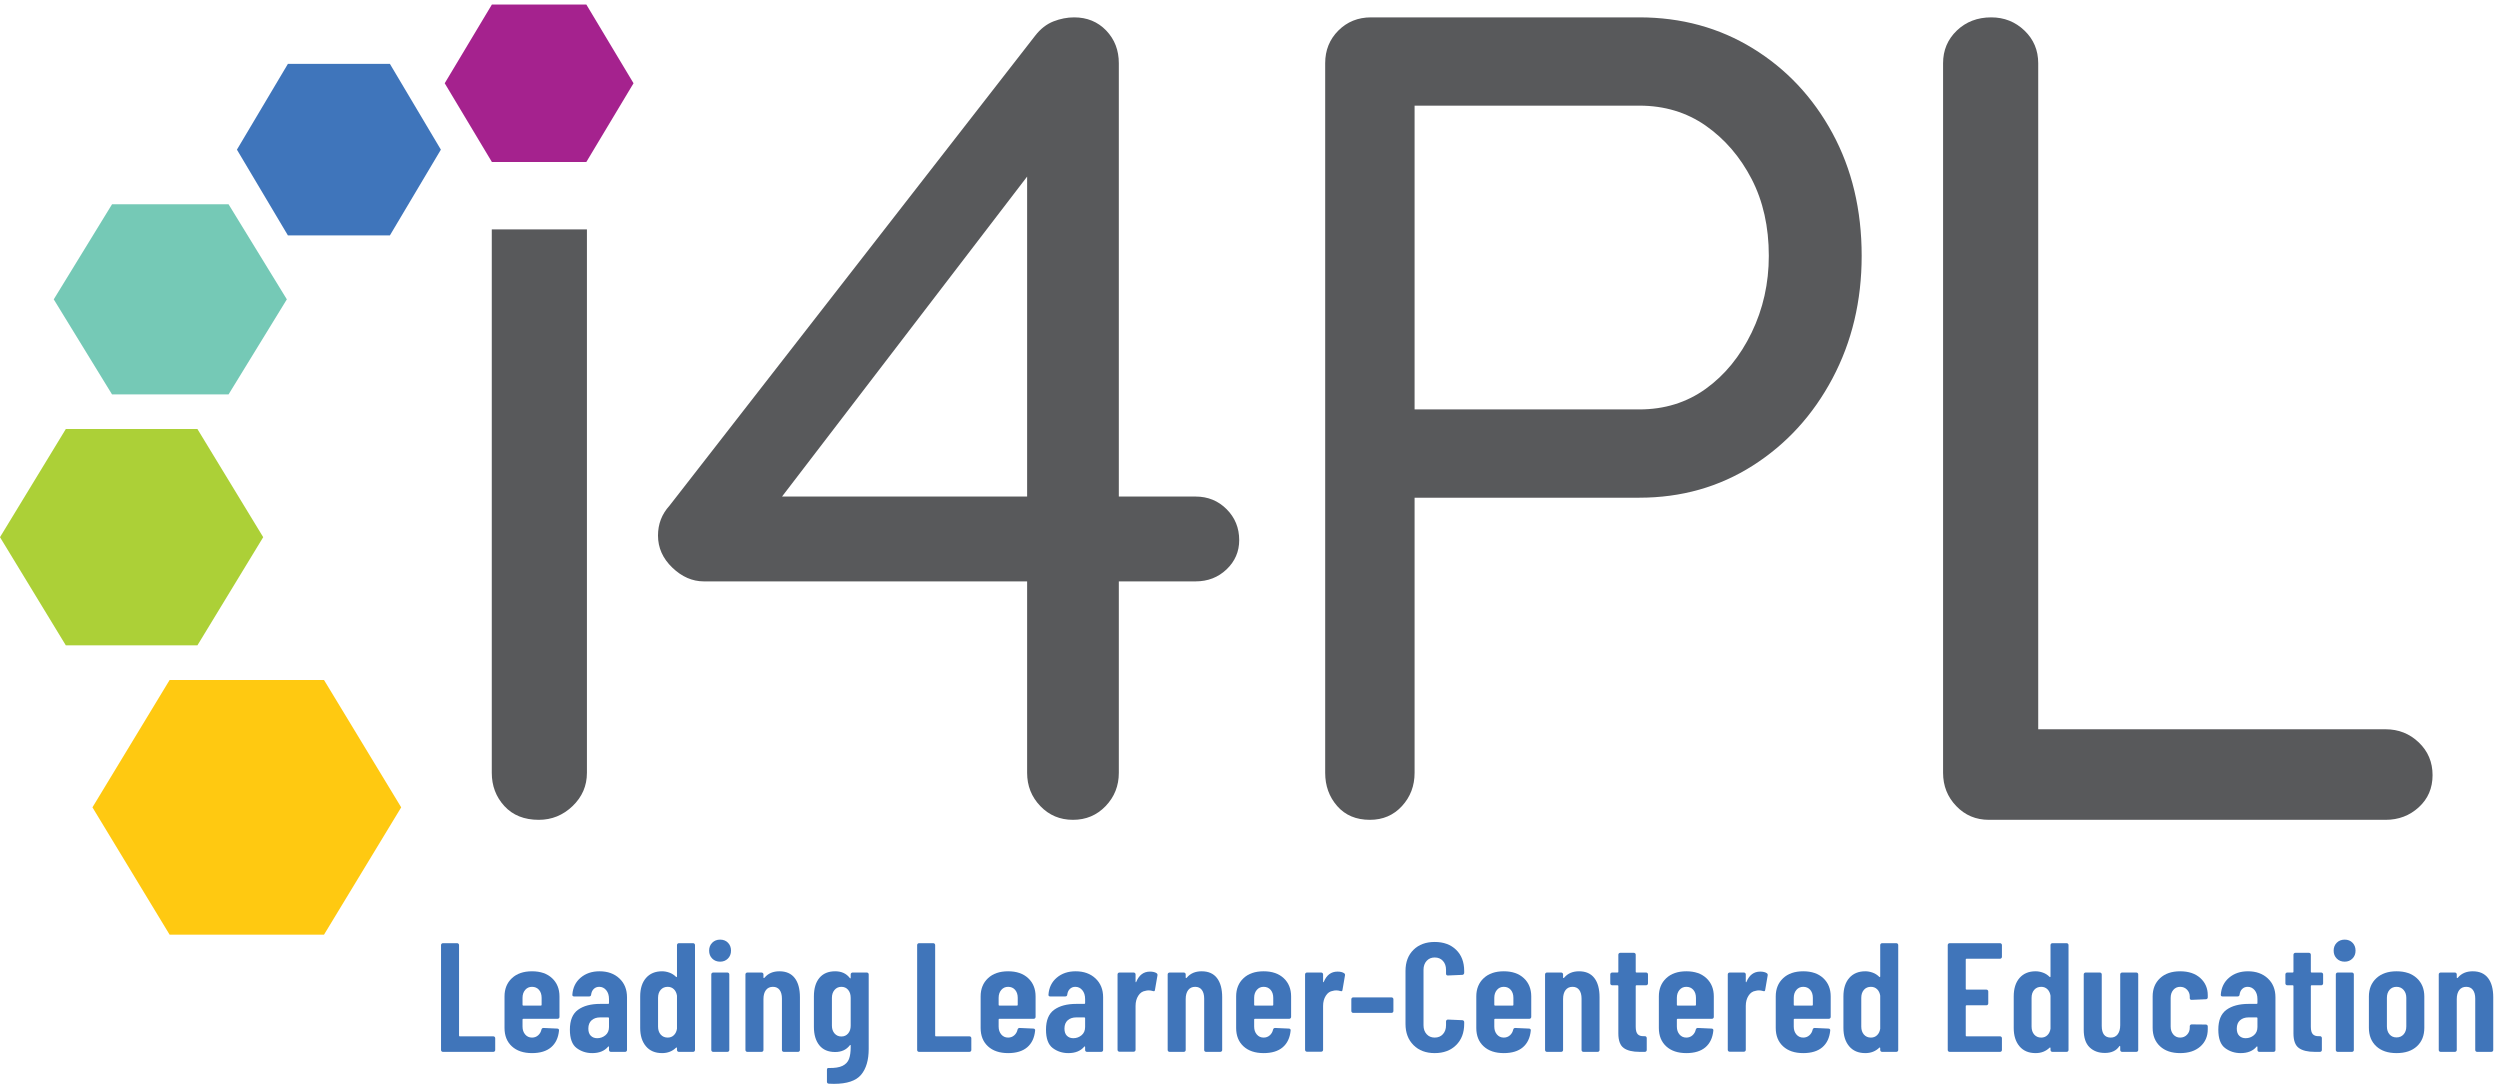 <?xml version="1.0" encoding="UTF-8" standalone="no"?>
<!DOCTYPE svg PUBLIC "-//W3C//DTD SVG 1.1//EN" "http://www.w3.org/Graphics/SVG/1.1/DTD/svg11.dtd">
<svg width="100%" height="100%" viewBox="0 0 1163 505" version="1.1" xmlns="http://www.w3.org/2000/svg" xmlns:xlink="http://www.w3.org/1999/xlink" xml:space="preserve" xmlns:serif="http://www.serif.com/" style="fill-rule:evenodd;clip-rule:evenodd;stroke-linejoin:round;stroke-miterlimit:2;">
    <g transform="matrix(4.167,0,0,4.167,0,0)">
        <path d="M54.902,25.608L54.902,86.278C54.902,87.73 55.37,88.966 56.309,89.989C57.247,91.014 58.527,91.525 60.149,91.525C61.598,91.525 62.856,91.014 63.924,89.989C64.99,88.966 65.524,87.73 65.524,86.278L65.524,25.608L54.902,25.608Z" style="fill:rgb(88,89,91);fill-rule:nonzero;"/>
        <path d="M119.786,91.525C118.335,91.525 117.119,91.014 116.139,89.989C115.157,88.966 114.667,87.73 114.667,86.278L114.667,16.273L116.715,17.041L86.128,56.971L85.616,55.435L133.481,55.435C134.844,55.435 135.996,55.905 136.936,56.843C137.873,57.782 138.344,58.935 138.344,60.298C138.344,61.578 137.873,62.666 136.936,63.562C135.996,64.457 134.844,64.905 133.481,64.905L78.577,64.905C77.297,64.905 76.123,64.394 75.057,63.369C73.989,62.346 73.458,61.152 73.458,59.786C73.458,58.507 73.883,57.398 74.737,56.459L115.564,3.987C116.159,3.219 116.843,2.687 117.61,2.387C118.379,2.089 119.147,1.939 119.914,1.939C121.364,1.939 122.558,2.431 123.498,3.411C124.436,4.393 124.905,5.608 124.905,7.058L124.905,86.278C124.905,87.73 124.414,88.966 123.434,89.989C122.452,91.014 121.236,91.525 119.786,91.525Z" style="fill:rgb(88,89,91);fill-rule:nonzero;"/>
        <path d="M183.008,45.708C185.823,45.708 188.297,44.94 190.431,43.405C192.562,41.869 194.27,39.779 195.55,37.134C196.829,34.49 197.469,31.631 197.469,28.56C197.469,25.317 196.829,22.46 195.55,19.984C194.27,17.511 192.562,15.527 190.431,14.033C188.297,12.542 185.823,11.794 183.008,11.794L157.027,11.794L157.923,10.386L157.923,46.988L157.027,45.708L183.008,45.708ZM183.008,1.939C187.698,1.939 191.922,3.091 195.678,5.395C199.431,7.698 202.397,10.856 204.572,14.865C206.748,18.877 207.835,23.44 207.835,28.56C207.835,33.595 206.748,38.157 204.572,42.253C202.397,46.349 199.431,49.592 195.678,51.98C191.922,54.369 187.698,55.563 183.008,55.563L157.027,55.563L157.923,54.027L157.923,86.278C157.923,87.73 157.453,88.966 156.516,89.989C155.576,91.014 154.382,91.525 152.933,91.525C151.397,91.525 150.181,91.014 149.285,89.989C148.389,88.966 147.942,87.73 147.942,86.278L147.942,7.058C147.942,5.608 148.431,4.393 149.413,3.411C150.393,2.431 151.609,1.939 153.061,1.939L183.008,1.939Z" style="fill:rgb(88,89,91);fill-rule:nonzero;"/>
        <path d="M266.322,81.415C267.773,81.415 269.01,81.906 270.034,82.887C271.058,83.868 271.569,85.084 271.569,86.534C271.569,87.985 271.058,89.18 270.034,90.117C269.01,91.058 267.773,91.525 266.322,91.525L222.042,91.525C220.59,91.525 219.374,91.014 218.395,89.989C217.412,88.966 216.923,87.73 216.923,86.278L216.923,7.058C216.923,5.608 217.435,4.393 218.458,3.411C219.483,2.431 220.762,1.939 222.298,1.939C223.747,1.939 224.985,2.431 226.009,3.411C227.033,4.393 227.545,5.608 227.545,7.058L227.545,83.719L224.985,81.415L266.322,81.415Z" style="fill:rgb(88,89,91);fill-rule:nonzero;"/>
        <path d="M65.456,0.503L54.916,0.503L49.648,9.294L54.916,18.087L65.456,18.087L70.727,9.294L65.456,0.503Z" style="fill:rgb(165,34,142);fill-rule:nonzero;"/>
        <path d="M49.297,117.369C49.257,117.328 49.236,117.279 49.236,117.221L49.236,105.505C49.236,105.448 49.257,105.399 49.297,105.358C49.337,105.318 49.386,105.297 49.444,105.297L51.039,105.297C51.096,105.297 51.145,105.318 51.186,105.358C51.226,105.399 51.247,105.448 51.247,105.505L51.247,115.609C51.247,115.668 51.275,115.696 51.334,115.696L55.077,115.696C55.134,115.696 55.183,115.716 55.224,115.756C55.264,115.797 55.285,115.846 55.285,115.904L55.285,117.221C55.285,117.279 55.264,117.328 55.224,117.369C55.183,117.409 55.134,117.429 55.077,117.429L49.444,117.429C49.386,117.429 49.337,117.409 49.297,117.369Z" style="fill:rgb(64,117,186);fill-rule:nonzero;"/>
        <path d="M58.63,110.514C58.432,110.746 58.335,111.04 58.335,111.398L58.335,112.178C58.335,112.236 58.363,112.264 58.422,112.264L60.38,112.264C60.437,112.264 60.466,112.236 60.466,112.178L60.466,111.398C60.466,111.028 60.368,110.731 60.172,110.505C59.975,110.28 59.715,110.168 59.392,110.168C59.08,110.168 58.826,110.283 58.63,110.514ZM62.399,113.677C62.358,113.717 62.309,113.738 62.252,113.738L58.422,113.738C58.363,113.738 58.335,113.766 58.335,113.824L58.335,114.604C58.335,114.962 58.432,115.257 58.63,115.488C58.826,115.719 59.08,115.835 59.392,115.835C59.658,115.835 59.885,115.751 60.076,115.584C60.267,115.416 60.391,115.2 60.449,114.933C60.484,114.818 60.558,114.76 60.674,114.76L62.216,114.83C62.274,114.83 62.323,114.85 62.364,114.89C62.404,114.93 62.419,114.985 62.407,115.054C62.326,115.864 62.032,116.485 61.523,116.918C61.015,117.351 60.304,117.568 59.392,117.568C58.444,117.568 57.696,117.316 57.147,116.814C56.598,116.311 56.324,115.627 56.324,114.76L56.324,111.242C56.324,110.399 56.598,109.72 57.147,109.206C57.696,108.692 58.444,108.434 59.392,108.434C60.339,108.434 61.088,108.692 61.636,109.206C62.184,109.72 62.46,110.399 62.46,111.242L62.46,113.53C62.46,113.587 62.439,113.636 62.399,113.677Z" style="fill:rgb(64,117,186);fill-rule:nonzero;"/>
        <path d="M67.59,115.575C67.855,115.355 67.988,115.049 67.988,114.656L67.988,113.669C67.988,113.611 67.959,113.582 67.901,113.582L67,113.582C66.607,113.582 66.29,113.689 66.047,113.902C65.804,114.116 65.682,114.425 65.682,114.83C65.682,115.188 65.775,115.457 65.96,115.635C66.145,115.815 66.382,115.904 66.671,115.904C67.017,115.904 67.323,115.795 67.59,115.575ZM69.149,109.232C69.715,109.763 69.998,110.462 69.998,111.329L69.998,117.221C69.998,117.279 69.978,117.328 69.937,117.369C69.897,117.409 69.847,117.429 69.79,117.429L68.196,117.429C68.137,117.429 68.089,117.409 68.049,117.369C68.007,117.328 67.988,117.279 67.988,117.221L67.988,116.892C67.988,116.857 67.976,116.835 67.953,116.823C67.929,116.811 67.907,116.823 67.883,116.857C67.479,117.331 66.89,117.568 66.116,117.568C65.458,117.568 64.877,117.38 64.375,117.004C63.872,116.629 63.621,115.945 63.621,114.951C63.621,113.911 63.924,113.171 64.53,112.732C65.136,112.294 65.96,112.074 67,112.074L67.901,112.074C67.959,112.074 67.988,112.045 67.988,111.987L67.988,111.537C67.988,111.121 67.883,110.789 67.675,110.541C67.467,110.292 67.208,110.168 66.896,110.168C66.653,110.168 66.451,110.246 66.29,110.402C66.128,110.557 66.029,110.768 65.995,111.034C65.983,111.172 65.908,111.242 65.769,111.242L64.088,111.242C63.95,111.242 63.886,111.172 63.898,111.034C63.956,110.249 64.264,109.619 64.825,109.145C65.385,108.671 66.087,108.434 66.93,108.434C67.843,108.434 68.583,108.701 69.149,109.232Z" style="fill:rgb(64,117,186);fill-rule:nonzero;"/>
        <path d="M75.231,115.566C75.416,115.387 75.532,115.147 75.578,114.847L75.578,111.156C75.532,110.855 75.416,110.616 75.231,110.436C75.047,110.257 74.815,110.168 74.539,110.168C74.215,110.168 73.955,110.28 73.758,110.505C73.562,110.731 73.464,111.028 73.464,111.398L73.464,114.604C73.464,114.974 73.562,115.271 73.758,115.497C73.955,115.722 74.215,115.835 74.539,115.835C74.815,115.835 75.047,115.746 75.231,115.566ZM75.638,105.358C75.679,105.318 75.728,105.297 75.786,105.297L77.381,105.297C77.438,105.297 77.487,105.318 77.528,105.358C77.568,105.399 77.589,105.448 77.589,105.505L77.589,117.221C77.589,117.279 77.568,117.328 77.528,117.369C77.487,117.409 77.438,117.429 77.381,117.429L75.786,117.429C75.728,117.429 75.679,117.409 75.638,117.369C75.598,117.328 75.578,117.279 75.578,117.221L75.578,117.013C75.578,116.978 75.566,116.956 75.544,116.944C75.52,116.932 75.497,116.938 75.474,116.962C75.058,117.366 74.539,117.568 73.915,117.568C73.14,117.568 72.54,117.314 72.112,116.805C71.684,116.296 71.47,115.615 71.47,114.76L71.47,111.242C71.47,110.364 71.687,109.676 72.121,109.179C72.554,108.683 73.152,108.434 73.915,108.434C74.18,108.434 74.452,108.484 74.729,108.582C75.007,108.68 75.255,108.839 75.474,109.058C75.497,109.082 75.52,109.087 75.544,109.076C75.566,109.064 75.578,109.041 75.578,109.006L75.578,105.505C75.578,105.448 75.598,105.399 75.638,105.358Z" style="fill:rgb(64,117,186);fill-rule:nonzero;"/>
        <path d="M79.468,117.369C79.428,117.328 79.408,117.279 79.408,117.221L79.408,108.781C79.408,108.723 79.428,108.674 79.468,108.633C79.509,108.593 79.558,108.573 79.616,108.573L81.211,108.573C81.268,108.573 81.317,108.593 81.358,108.633C81.398,108.674 81.419,108.723 81.419,108.781L81.419,117.221C81.419,117.279 81.398,117.328 81.358,117.369C81.317,117.409 81.268,117.429 81.211,117.429L79.616,117.429C79.558,117.429 79.509,117.409 79.468,117.369ZM79.512,107.013C79.281,106.783 79.166,106.488 79.166,106.129C79.166,105.771 79.281,105.477 79.512,105.246C79.743,105.014 80.038,104.899 80.396,104.899C80.754,104.899 81.046,105.014 81.271,105.246C81.497,105.477 81.609,105.771 81.609,106.129C81.609,106.488 81.494,106.783 81.262,107.013C81.031,107.245 80.743,107.36 80.396,107.36C80.038,107.36 79.743,107.245 79.512,107.013Z" style="fill:rgb(64,117,186);fill-rule:nonzero;"/>
        <path d="M88.723,109.188C89.11,109.691 89.303,110.405 89.303,111.329L89.303,117.221C89.303,117.279 89.284,117.328 89.243,117.369C89.203,117.409 89.153,117.429 89.095,117.429L87.502,117.429C87.443,117.429 87.394,117.409 87.354,117.369C87.313,117.328 87.294,117.279 87.294,117.221L87.294,111.485C87.294,111.069 87.207,110.746 87.034,110.514C86.86,110.283 86.612,110.168 86.288,110.168C85.953,110.168 85.693,110.289 85.508,110.532C85.323,110.774 85.231,111.109 85.231,111.537L85.231,117.221C85.231,117.279 85.211,117.328 85.171,117.369C85.13,117.409 85.081,117.429 85.023,117.429L83.428,117.429C83.371,117.429 83.322,117.409 83.281,117.369C83.241,117.328 83.22,117.279 83.22,117.221L83.22,108.781C83.22,108.723 83.241,108.674 83.281,108.633C83.322,108.593 83.371,108.573 83.428,108.573L85.023,108.573C85.081,108.573 85.13,108.593 85.171,108.633C85.211,108.674 85.231,108.723 85.231,108.781L85.231,109.128C85.231,109.163 85.246,109.182 85.274,109.188C85.303,109.194 85.335,109.174 85.37,109.128C85.762,108.666 86.311,108.434 87.016,108.434C87.767,108.434 88.336,108.686 88.723,109.188Z" style="fill:rgb(64,117,186);fill-rule:nonzero;"/>
        <path d="M94.684,115.376C94.876,115.15 94.97,114.858 94.97,114.501L94.97,111.398C94.97,111.028 94.876,110.731 94.684,110.505C94.494,110.28 94.243,110.168 93.931,110.168C93.619,110.168 93.365,110.283 93.169,110.514C92.971,110.746 92.874,111.04 92.874,111.398L92.874,114.501C92.874,114.858 92.971,115.15 93.169,115.376C93.365,115.6 93.619,115.713 93.931,115.713C94.243,115.713 94.494,115.6 94.684,115.376ZM95.031,108.633C95.072,108.593 95.121,108.573 95.178,108.573L96.773,108.573C96.831,108.573 96.88,108.593 96.921,108.633C96.961,108.674 96.981,108.723 96.981,108.781L96.981,117.1C96.981,118.347 96.698,119.309 96.132,119.985C95.565,120.661 94.554,121 93.099,121C92.844,121 92.654,120.993 92.527,120.982C92.388,120.97 92.319,120.895 92.319,120.756L92.319,119.422C92.319,119.272 92.394,119.209 92.545,119.231C93.203,119.243 93.709,119.162 94.061,118.989C94.413,118.815 94.653,118.561 94.78,118.226C94.907,117.891 94.97,117.452 94.97,116.909L94.97,116.718C94.97,116.684 94.959,116.664 94.936,116.658C94.913,116.652 94.889,116.667 94.867,116.701C94.485,117.198 93.942,117.446 93.238,117.446C92.464,117.446 91.874,117.195 91.469,116.693C91.065,116.19 90.863,115.505 90.863,114.639L90.863,111.242C90.863,110.352 91.068,109.663 91.478,109.171C91.888,108.68 92.475,108.434 93.238,108.434C93.942,108.434 94.485,108.683 94.867,109.179C94.889,109.214 94.913,109.229 94.936,109.223C94.959,109.217 94.97,109.197 94.97,109.163L94.97,108.781C94.97,108.723 94.991,108.674 95.031,108.633Z" style="fill:rgb(64,117,186);fill-rule:nonzero;"/>
        <path d="M102.449,117.369C102.409,117.328 102.389,117.279 102.389,117.221L102.389,105.505C102.389,105.448 102.409,105.399 102.449,105.358C102.49,105.318 102.539,105.297 102.597,105.297L104.192,105.297C104.249,105.297 104.298,105.318 104.339,105.358C104.379,105.399 104.4,105.448 104.4,105.505L104.4,115.609C104.4,115.668 104.428,115.696 104.486,115.696L108.23,115.696C108.287,115.696 108.336,115.716 108.377,115.756C108.417,115.797 108.438,115.846 108.438,115.904L108.438,117.221C108.438,117.279 108.417,117.328 108.377,117.369C108.336,117.409 108.287,117.429 108.23,117.429L102.597,117.429C102.539,117.429 102.49,117.409 102.449,117.369Z" style="fill:rgb(64,117,186);fill-rule:nonzero;"/>
        <path d="M111.782,110.514C111.585,110.746 111.487,111.04 111.487,111.398L111.487,112.178C111.487,112.236 111.516,112.264 111.574,112.264L113.532,112.264C113.59,112.264 113.619,112.236 113.619,112.178L113.619,111.398C113.619,111.028 113.521,110.731 113.324,110.505C113.128,110.28 112.868,110.168 112.545,110.168C112.233,110.168 111.979,110.283 111.782,110.514ZM115.552,113.677C115.511,113.717 115.462,113.738 115.404,113.738L111.574,113.738C111.516,113.738 111.487,113.766 111.487,113.824L111.487,114.604C111.487,114.962 111.585,115.257 111.782,115.488C111.979,115.719 112.233,115.835 112.545,115.835C112.811,115.835 113.038,115.751 113.229,115.584C113.42,115.416 113.544,115.2 113.602,114.933C113.637,114.818 113.711,114.76 113.827,114.76L115.369,114.83C115.427,114.83 115.476,114.85 115.517,114.89C115.557,114.93 115.571,114.985 115.56,115.054C115.479,115.864 115.185,116.485 114.676,116.918C114.168,117.351 113.457,117.568 112.545,117.568C111.597,117.568 110.849,117.316 110.3,116.814C109.751,116.311 109.477,115.627 109.477,114.76L109.477,111.242C109.477,110.399 109.751,109.72 110.3,109.206C110.849,108.692 111.597,108.434 112.545,108.434C113.491,108.434 114.24,108.692 114.789,109.206C115.337,109.72 115.612,110.399 115.612,111.242L115.612,113.53C115.612,113.587 115.592,113.636 115.552,113.677Z" style="fill:rgb(64,117,186);fill-rule:nonzero;"/>
        <path d="M120.742,115.575C121.008,115.355 121.141,115.049 121.141,114.656L121.141,113.669C121.141,113.611 121.111,113.582 121.054,113.582L120.152,113.582C119.76,113.582 119.443,113.689 119.199,113.902C118.957,114.116 118.835,114.425 118.835,114.83C118.835,115.188 118.928,115.457 119.112,115.635C119.298,115.815 119.534,115.904 119.823,115.904C120.17,115.904 120.476,115.795 120.742,115.575ZM122.302,109.232C122.867,109.763 123.151,110.462 123.151,111.329L123.151,117.221C123.151,117.279 123.131,117.328 123.09,117.369C123.05,117.409 123,117.429 122.943,117.429L121.349,117.429C121.29,117.429 121.241,117.409 121.201,117.369C121.16,117.328 121.141,117.279 121.141,117.221L121.141,116.892C121.141,116.857 121.129,116.835 121.106,116.823C121.082,116.811 121.06,116.823 121.036,116.857C120.632,117.331 120.043,117.568 119.269,117.568C118.61,117.568 118.029,117.38 117.527,117.004C117.025,116.629 116.774,115.945 116.774,114.951C116.774,113.911 117.076,113.171 117.683,112.732C118.289,112.294 119.112,112.074 120.152,112.074L121.054,112.074C121.111,112.074 121.141,112.045 121.141,111.987L121.141,111.537C121.141,111.121 121.036,110.789 120.828,110.541C120.62,110.292 120.36,110.168 120.049,110.168C119.806,110.168 119.604,110.246 119.443,110.402C119.28,110.557 119.182,110.768 119.148,111.034C119.136,111.172 119.061,111.242 118.922,111.242L117.241,111.242C117.103,111.242 117.039,111.172 117.051,111.034C117.109,110.249 117.417,109.619 117.978,109.145C118.538,108.671 119.239,108.434 120.083,108.434C120.996,108.434 121.735,108.701 122.302,109.232Z" style="fill:rgb(64,117,186);fill-rule:nonzero;"/>
        <path d="M129.112,108.642C129.203,108.701 129.239,108.787 129.216,108.902L128.938,110.514C128.927,110.653 128.845,110.693 128.696,110.635C128.534,110.589 128.384,110.566 128.244,110.566C128.106,110.566 127.98,110.584 127.864,110.618C127.541,110.665 127.277,110.846 127.075,111.164C126.873,111.482 126.773,111.86 126.773,112.299L126.773,117.204C126.773,117.261 126.752,117.311 126.712,117.351C126.671,117.391 126.622,117.412 126.565,117.412L124.97,117.412C124.912,117.412 124.863,117.391 124.822,117.351C124.782,117.311 124.762,117.261 124.762,117.204L124.762,108.781C124.762,108.723 124.782,108.674 124.822,108.633C124.863,108.593 124.912,108.573 124.97,108.573L126.565,108.573C126.622,108.573 126.671,108.593 126.712,108.633C126.752,108.674 126.773,108.723 126.773,108.781L126.773,109.579C126.773,109.625 126.784,109.651 126.807,109.656C126.83,109.663 126.848,109.642 126.859,109.595C127.171,108.844 127.68,108.469 128.384,108.469C128.696,108.469 128.938,108.527 129.112,108.642Z" style="fill:rgb(64,117,186);fill-rule:nonzero;"/>
        <path d="M135.862,109.188C136.249,109.691 136.443,110.405 136.443,111.329L136.443,117.221C136.443,117.279 136.423,117.328 136.382,117.369C136.342,117.409 136.292,117.429 136.234,117.429L134.641,117.429C134.582,117.429 134.533,117.409 134.493,117.369C134.452,117.328 134.433,117.279 134.433,117.221L134.433,111.485C134.433,111.069 134.346,110.746 134.173,110.514C133.999,110.283 133.751,110.168 133.427,110.168C133.092,110.168 132.832,110.289 132.648,110.532C132.462,110.774 132.37,111.109 132.37,111.537L132.37,117.221C132.37,117.279 132.35,117.328 132.31,117.369C132.269,117.409 132.22,117.429 132.162,117.429L130.567,117.429C130.509,117.429 130.461,117.409 130.42,117.369C130.38,117.328 130.358,117.279 130.358,117.221L130.358,108.781C130.358,108.723 130.38,108.674 130.42,108.633C130.461,108.593 130.509,108.573 130.567,108.573L132.162,108.573C132.22,108.573 132.269,108.593 132.31,108.633C132.35,108.674 132.37,108.723 132.37,108.781L132.37,109.128C132.37,109.163 132.385,109.182 132.413,109.188C132.443,109.194 132.474,109.174 132.509,109.128C132.901,108.666 133.45,108.434 134.155,108.434C134.906,108.434 135.475,108.686 135.862,109.188Z" style="fill:rgb(64,117,186);fill-rule:nonzero;"/>
        <path d="M140.308,110.514C140.11,110.746 140.013,111.04 140.013,111.398L140.013,112.178C140.013,112.236 140.041,112.264 140.1,112.264L142.058,112.264C142.115,112.264 142.145,112.236 142.145,112.178L142.145,111.398C142.145,111.028 142.046,110.731 141.85,110.505C141.653,110.28 141.394,110.168 141.07,110.168C140.758,110.168 140.504,110.283 140.308,110.514ZM144.077,113.677C144.036,113.717 143.987,113.738 143.93,113.738L140.1,113.738C140.041,113.738 140.013,113.766 140.013,113.824L140.013,114.604C140.013,114.962 140.11,115.257 140.308,115.488C140.504,115.719 140.758,115.835 141.07,115.835C141.336,115.835 141.564,115.751 141.754,115.584C141.945,115.416 142.069,115.2 142.127,114.933C142.162,114.818 142.236,114.76 142.353,114.76L143.895,114.83C143.952,114.83 144.001,114.85 144.042,114.89C144.082,114.93 144.097,114.985 144.085,115.054C144.004,115.864 143.71,116.485 143.201,116.918C142.693,117.351 141.983,117.568 141.07,117.568C140.122,117.568 139.374,117.316 138.825,116.814C138.276,116.311 138.002,115.627 138.002,114.76L138.002,111.242C138.002,110.399 138.276,109.72 138.825,109.206C139.374,108.692 140.122,108.434 141.07,108.434C142.017,108.434 142.766,108.692 143.315,109.206C143.862,109.72 144.138,110.399 144.138,111.242L144.138,113.53C144.138,113.587 144.117,113.636 144.077,113.677Z" style="fill:rgb(64,117,186);fill-rule:nonzero;"/>
        <path d="M150.048,108.642C150.14,108.701 150.175,108.787 150.151,108.902L149.874,110.514C149.862,110.653 149.781,110.693 149.632,110.635C149.47,110.589 149.319,110.566 149.181,110.566C149.042,110.566 148.915,110.584 148.8,110.618C148.477,110.665 148.213,110.846 148.011,111.164C147.809,111.482 147.708,111.86 147.708,112.299L147.708,117.204C147.708,117.261 147.688,117.311 147.648,117.351C147.607,117.391 147.558,117.412 147.5,117.412L145.905,117.412C145.848,117.412 145.799,117.391 145.758,117.351C145.718,117.311 145.697,117.261 145.697,117.204L145.697,108.781C145.697,108.723 145.718,108.674 145.758,108.633C145.799,108.593 145.848,108.573 145.905,108.573L147.5,108.573C147.558,108.573 147.607,108.593 147.648,108.633C147.688,108.674 147.708,108.723 147.708,108.781L147.708,109.579C147.708,109.625 147.72,109.651 147.742,109.656C147.766,109.663 147.783,109.642 147.795,109.595C148.107,108.844 148.615,108.469 149.319,108.469C149.632,108.469 149.874,108.527 150.048,108.642Z" style="fill:rgb(64,117,186);fill-rule:nonzero;"/>
        <path d="M150.922,113.018C150.882,112.978 150.861,112.929 150.861,112.871L150.861,111.554C150.861,111.497 150.882,111.447 150.922,111.407C150.963,111.367 151.012,111.346 151.069,111.346L155.351,111.346C155.408,111.346 155.457,111.367 155.497,111.407C155.538,111.447 155.558,111.497 155.558,111.554L155.558,112.871C155.558,112.929 155.538,112.978 155.497,113.018C155.457,113.059 155.408,113.079 155.351,113.079L151.069,113.079C151.012,113.079 150.963,113.059 150.922,113.018Z" style="fill:rgb(64,117,186);fill-rule:nonzero;"/>
        <path d="M157.802,116.675C157.207,116.081 156.909,115.292 156.909,114.309L156.909,108.4C156.909,107.406 157.207,106.618 157.802,106.034C158.398,105.451 159.186,105.159 160.168,105.159C161.161,105.159 161.958,105.451 162.56,106.034C163.16,106.618 163.461,107.406 163.461,108.4L163.461,108.608C163.461,108.666 163.441,108.717 163.4,108.763C163.359,108.81 163.311,108.833 163.253,108.833L161.641,108.902C161.502,108.902 161.433,108.833 161.433,108.695L161.433,108.261C161.433,107.857 161.318,107.528 161.086,107.273C160.855,107.019 160.549,106.892 160.168,106.892C159.798,106.892 159.497,107.019 159.267,107.273C159.035,107.528 158.92,107.857 158.92,108.261L158.92,114.465C158.92,114.87 159.035,115.2 159.267,115.454C159.497,115.708 159.798,115.835 160.168,115.835C160.549,115.835 160.855,115.708 161.086,115.454C161.318,115.2 161.433,114.87 161.433,114.465L161.433,114.032C161.433,113.974 161.453,113.925 161.493,113.885C161.534,113.844 161.583,113.824 161.641,113.824L163.253,113.893C163.311,113.893 163.359,113.914 163.4,113.955C163.441,113.995 163.461,114.044 163.461,114.101L163.461,114.309C163.461,115.292 163.16,116.081 162.56,116.675C161.958,117.27 161.161,117.568 160.168,117.568C159.186,117.568 158.398,117.27 157.802,116.675Z" style="fill:rgb(64,117,186);fill-rule:nonzero;"/>
        <path d="M167.117,110.514C166.92,110.746 166.822,111.04 166.822,111.398L166.822,112.178C166.822,112.236 166.851,112.264 166.909,112.264L168.867,112.264C168.925,112.264 168.954,112.236 168.954,112.178L168.954,111.398C168.954,111.028 168.856,110.731 168.659,110.505C168.463,110.28 168.203,110.168 167.88,110.168C167.568,110.168 167.314,110.283 167.117,110.514ZM170.887,113.677C170.846,113.717 170.797,113.738 170.739,113.738L166.909,113.738C166.851,113.738 166.822,113.766 166.822,113.824L166.822,114.604C166.822,114.962 166.92,115.257 167.117,115.488C167.314,115.719 167.568,115.835 167.88,115.835C168.146,115.835 168.373,115.751 168.564,115.584C168.755,115.416 168.879,115.2 168.937,114.933C168.972,114.818 169.046,114.76 169.162,114.76L170.704,114.83C170.762,114.83 170.811,114.85 170.852,114.89C170.892,114.93 170.906,114.985 170.895,115.054C170.814,115.864 170.52,116.485 170.011,116.918C169.503,117.351 168.792,117.568 167.88,117.568C166.932,117.568 166.184,117.316 165.635,116.814C165.086,116.311 164.812,115.627 164.812,114.76L164.812,111.242C164.812,110.399 165.086,109.72 165.635,109.206C166.184,108.692 166.932,108.434 167.88,108.434C168.826,108.434 169.575,108.692 170.124,109.206C170.672,109.72 170.947,110.399 170.947,111.242L170.947,113.53C170.947,113.587 170.927,113.636 170.887,113.677Z" style="fill:rgb(64,117,186);fill-rule:nonzero;"/>
        <path d="M177.992,109.188C178.379,109.691 178.572,110.405 178.572,111.329L178.572,117.221C178.572,117.279 178.553,117.328 178.512,117.369C178.472,117.409 178.422,117.429 178.364,117.429L176.771,117.429C176.712,117.429 176.663,117.409 176.623,117.369C176.582,117.328 176.563,117.279 176.563,117.221L176.563,111.485C176.563,111.069 176.476,110.746 176.303,110.514C176.129,110.283 175.881,110.168 175.557,110.168C175.222,110.168 174.962,110.289 174.777,110.532C174.592,110.774 174.5,111.109 174.5,111.537L174.5,117.221C174.5,117.279 174.48,117.328 174.44,117.369C174.399,117.409 174.35,117.429 174.292,117.429L172.697,117.429C172.64,117.429 172.591,117.409 172.55,117.369C172.51,117.328 172.489,117.279 172.489,117.221L172.489,108.781C172.489,108.723 172.51,108.674 172.55,108.633C172.591,108.593 172.64,108.573 172.697,108.573L174.292,108.573C174.35,108.573 174.399,108.593 174.44,108.633C174.48,108.674 174.5,108.723 174.5,108.781L174.5,109.128C174.5,109.163 174.515,109.182 174.543,109.188C174.572,109.194 174.604,109.174 174.639,109.128C175.031,108.666 175.58,108.434 176.285,108.434C177.036,108.434 177.605,108.686 177.992,109.188Z" style="fill:rgb(64,117,186);fill-rule:nonzero;"/>
        <path d="M183.919,109.933C183.878,109.974 183.829,109.994 183.772,109.994L182.697,109.994C182.64,109.994 182.61,110.023 182.61,110.081L182.61,114.622C182.61,115.026 182.686,115.306 182.836,115.462C182.985,115.618 183.211,115.69 183.512,115.678L183.633,115.678C183.691,115.678 183.739,115.699 183.78,115.739C183.82,115.78 183.841,115.829 183.841,115.886L183.841,117.221C183.841,117.279 183.82,117.328 183.78,117.369C183.739,117.409 183.691,117.429 183.633,117.429L183.044,117.429C182.258,117.429 181.666,117.285 181.268,116.996C180.869,116.707 180.67,116.164 180.67,115.367L180.67,110.081C180.67,110.023 180.641,109.994 180.583,109.994L179.977,109.994C179.918,109.994 179.869,109.974 179.829,109.933C179.788,109.893 179.769,109.844 179.769,109.787L179.769,108.781C179.769,108.723 179.788,108.674 179.829,108.633C179.869,108.593 179.918,108.573 179.977,108.573L180.583,108.573C180.641,108.573 180.67,108.545 180.67,108.487L180.67,106.58C180.67,106.522 180.69,106.473 180.731,106.433C180.771,106.392 180.819,106.372 180.877,106.372L182.402,106.372C182.46,106.372 182.509,106.392 182.55,106.433C182.59,106.473 182.61,106.522 182.61,106.58L182.61,108.487C182.61,108.545 182.64,108.573 182.697,108.573L183.772,108.573C183.829,108.573 183.878,108.593 183.919,108.633C183.959,108.674 183.98,108.723 183.98,108.781L183.98,109.787C183.98,109.844 183.959,109.893 183.919,109.933Z" style="fill:rgb(64,117,186);fill-rule:nonzero;"/>
        <path d="M187.498,110.514C187.301,110.746 187.203,111.04 187.203,111.398L187.203,112.178C187.203,112.236 187.232,112.264 187.29,112.264L189.248,112.264C189.306,112.264 189.335,112.236 189.335,112.178L189.335,111.398C189.335,111.028 189.236,110.731 189.04,110.505C188.844,110.28 188.584,110.168 188.261,110.168C187.948,110.168 187.694,110.283 187.498,110.514ZM191.268,113.677C191.227,113.717 191.178,113.738 191.12,113.738L187.29,113.738C187.232,113.738 187.203,113.766 187.203,113.824L187.203,114.604C187.203,114.962 187.301,115.257 187.498,115.488C187.694,115.719 187.948,115.835 188.261,115.835C188.526,115.835 188.754,115.751 188.944,115.584C189.136,115.416 189.26,115.2 189.318,114.933C189.353,114.818 189.427,114.76 189.543,114.76L191.085,114.83C191.143,114.83 191.192,114.85 191.233,114.89C191.273,114.93 191.287,114.985 191.276,115.054C191.194,115.864 190.901,116.485 190.392,116.918C189.884,117.351 189.173,117.568 188.261,117.568C187.313,117.568 186.565,117.316 186.016,116.814C185.467,116.311 185.193,115.627 185.193,114.76L185.193,111.242C185.193,110.399 185.467,109.72 186.016,109.206C186.565,108.692 187.313,108.434 188.261,108.434C189.207,108.434 189.956,108.692 190.505,109.206C191.053,109.72 191.328,110.399 191.328,111.242L191.328,113.53C191.328,113.587 191.308,113.636 191.268,113.677Z" style="fill:rgb(64,117,186);fill-rule:nonzero;"/>
        <path d="M197.237,108.642C197.329,108.701 197.364,108.787 197.341,108.902L197.064,110.514C197.052,110.653 196.971,110.693 196.821,110.635C196.659,110.589 196.509,110.566 196.37,110.566C196.232,110.566 196.105,110.584 195.989,110.618C195.666,110.665 195.402,110.846 195.2,111.164C194.998,111.482 194.898,111.86 194.898,112.299L194.898,117.204C194.898,117.261 194.877,117.311 194.837,117.351C194.796,117.391 194.747,117.412 194.69,117.412L193.095,117.412C193.037,117.412 192.988,117.391 192.947,117.351C192.907,117.311 192.887,117.261 192.887,117.204L192.887,108.781C192.887,108.723 192.907,108.674 192.947,108.633C192.988,108.593 193.037,108.573 193.095,108.573L194.69,108.573C194.747,108.573 194.796,108.593 194.837,108.633C194.877,108.674 194.898,108.723 194.898,108.781L194.898,109.579C194.898,109.625 194.909,109.651 194.932,109.656C194.955,109.663 194.973,109.642 194.984,109.595C195.296,108.844 195.805,108.469 196.509,108.469C196.821,108.469 197.064,108.527 197.237,108.642Z" style="fill:rgb(64,117,186);fill-rule:nonzero;"/>
        <path d="M200.548,110.514C200.351,110.746 200.253,111.04 200.253,111.398L200.253,112.178C200.253,112.236 200.281,112.264 200.34,112.264L202.298,112.264C202.356,112.264 202.385,112.236 202.385,112.178L202.385,111.398C202.385,111.028 202.286,110.731 202.09,110.505C201.894,110.28 201.634,110.168 201.311,110.168C200.998,110.168 200.744,110.283 200.548,110.514ZM204.318,113.677C204.276,113.717 204.228,113.738 204.17,113.738L200.34,113.738C200.281,113.738 200.253,113.766 200.253,113.824L200.253,114.604C200.253,114.962 200.351,115.257 200.548,115.488C200.744,115.719 200.998,115.835 201.311,115.835C201.576,115.835 201.804,115.751 201.994,115.584C202.186,115.416 202.31,115.2 202.367,114.933C202.402,114.818 202.477,114.76 202.593,114.76L204.135,114.83C204.193,114.83 204.241,114.85 204.282,114.89C204.322,114.93 204.337,114.985 204.325,115.054C204.244,115.864 203.95,116.485 203.442,116.918C202.934,117.351 202.223,117.568 201.311,117.568C200.362,117.568 199.614,117.316 199.066,116.814C198.517,116.311 198.242,115.627 198.242,114.76L198.242,111.242C198.242,110.399 198.517,109.72 199.066,109.206C199.614,108.692 200.362,108.434 201.311,108.434C202.257,108.434 203.006,108.692 203.555,109.206C204.103,109.72 204.378,110.399 204.378,111.242L204.378,113.53C204.378,113.587 204.358,113.636 204.318,113.677Z" style="fill:rgb(64,117,186);fill-rule:nonzero;"/>
        <path d="M209.559,115.566C209.743,115.387 209.859,115.147 209.905,114.847L209.905,111.156C209.859,110.855 209.743,110.616 209.559,110.436C209.374,110.257 209.143,110.168 208.866,110.168C208.542,110.168 208.282,110.28 208.086,110.505C207.89,110.731 207.791,111.028 207.791,111.398L207.791,114.604C207.791,114.974 207.89,115.271 208.086,115.497C208.282,115.722 208.542,115.835 208.866,115.835C209.143,115.835 209.374,115.746 209.559,115.566ZM209.966,105.358C210.007,105.318 210.056,105.297 210.113,105.297L211.708,105.297C211.766,105.297 211.815,105.318 211.856,105.358C211.896,105.399 211.916,105.448 211.916,105.505L211.916,117.221C211.916,117.279 211.896,117.328 211.856,117.369C211.815,117.409 211.766,117.429 211.708,117.429L210.113,117.429C210.056,117.429 210.007,117.409 209.966,117.369C209.926,117.328 209.905,117.279 209.905,117.221L209.905,117.013C209.905,116.978 209.894,116.956 209.871,116.944C209.848,116.932 209.824,116.938 209.802,116.962C209.386,117.366 208.866,117.568 208.242,117.568C207.468,117.568 206.867,117.314 206.44,116.805C206.012,116.296 205.798,115.615 205.798,114.76L205.798,111.242C205.798,110.364 206.015,109.676 206.448,109.179C206.882,108.683 207.48,108.434 208.242,108.434C208.508,108.434 208.779,108.484 209.057,108.582C209.334,108.68 209.582,108.839 209.802,109.058C209.824,109.082 209.848,109.087 209.871,109.076C209.894,109.064 209.905,109.041 209.905,109.006L209.905,105.505C209.905,105.448 209.926,105.399 209.966,105.358Z" style="fill:rgb(64,117,186);fill-rule:nonzero;"/>
        <path d="M223.433,106.97C223.392,107.01 223.343,107.031 223.285,107.031L219.542,107.031C219.484,107.031 219.455,107.06 219.455,107.118L219.455,110.393C219.455,110.451 219.484,110.479 219.542,110.479L221.76,110.479C221.818,110.479 221.866,110.5 221.907,110.541C221.947,110.581 221.968,110.629 221.968,110.687L221.968,112.022C221.968,112.08 221.947,112.129 221.907,112.17C221.866,112.21 221.818,112.23 221.76,112.23L219.542,112.23C219.484,112.23 219.455,112.258 219.455,112.317L219.455,115.609C219.455,115.668 219.484,115.696 219.542,115.696L223.285,115.696C223.343,115.696 223.392,115.716 223.433,115.756C223.473,115.797 223.493,115.846 223.493,115.904L223.493,117.221C223.493,117.279 223.473,117.328 223.433,117.369C223.392,117.409 223.343,117.429 223.285,117.429L217.652,117.429C217.595,117.429 217.546,117.409 217.505,117.369C217.465,117.328 217.444,117.279 217.444,117.221L217.444,105.505C217.444,105.448 217.465,105.399 217.505,105.358C217.546,105.318 217.595,105.297 217.652,105.297L223.285,105.297C223.343,105.297 223.392,105.318 223.433,105.358C223.473,105.399 223.493,105.448 223.493,105.505L223.493,106.823C223.493,106.88 223.473,106.929 223.433,106.97Z" style="fill:rgb(64,117,186);fill-rule:nonzero;"/>
        <path d="M228.57,115.566C228.755,115.387 228.871,115.147 228.917,114.847L228.917,111.156C228.871,110.855 228.755,110.616 228.57,110.436C228.386,110.257 228.154,110.168 227.878,110.168C227.554,110.168 227.294,110.28 227.098,110.505C226.901,110.731 226.803,111.028 226.803,111.398L226.803,114.604C226.803,114.974 226.901,115.271 227.098,115.497C227.294,115.722 227.554,115.835 227.878,115.835C228.154,115.835 228.386,115.746 228.57,115.566ZM228.978,105.358C229.019,105.318 229.068,105.297 229.125,105.297L230.72,105.297C230.777,105.297 230.826,105.318 230.867,105.358C230.907,105.399 230.928,105.448 230.928,105.505L230.928,117.221C230.928,117.279 230.907,117.328 230.867,117.369C230.826,117.409 230.777,117.429 230.72,117.429L229.125,117.429C229.068,117.429 229.019,117.409 228.978,117.369C228.938,117.328 228.917,117.279 228.917,117.221L228.917,117.013C228.917,116.978 228.905,116.956 228.883,116.944C228.859,116.932 228.836,116.938 228.814,116.962C228.398,117.366 227.878,117.568 227.254,117.568C226.48,117.568 225.879,117.314 225.451,116.805C225.024,116.296 224.81,115.615 224.81,114.76L224.81,111.242C224.81,110.364 225.026,109.676 225.46,109.179C225.894,108.683 226.491,108.434 227.254,108.434C227.52,108.434 227.791,108.484 228.068,108.582C228.346,108.68 228.594,108.839 228.814,109.058C228.836,109.082 228.859,109.087 228.883,109.076C228.905,109.064 228.917,109.041 228.917,109.006L228.917,105.505C228.917,105.448 228.938,105.399 228.978,105.358Z" style="fill:rgb(64,117,186);fill-rule:nonzero;"/>
        <path d="M236.76,108.633C236.8,108.593 236.849,108.573 236.907,108.573L238.501,108.573C238.559,108.573 238.609,108.593 238.649,108.633C238.69,108.674 238.709,108.723 238.709,108.781L238.709,117.221C238.709,117.279 238.69,117.328 238.649,117.369C238.609,117.409 238.559,117.429 238.501,117.429L236.907,117.429C236.849,117.429 236.8,117.409 236.76,117.369C236.719,117.328 236.699,117.279 236.699,117.221L236.699,116.839C236.699,116.805 236.688,116.782 236.664,116.77C236.641,116.759 236.618,116.77 236.595,116.805C236.26,117.302 235.723,117.55 234.984,117.55C234.278,117.55 233.71,117.339 233.276,116.918C232.843,116.496 232.626,115.846 232.626,114.968L232.626,108.781C232.626,108.723 232.647,108.674 232.687,108.633C232.728,108.593 232.776,108.573 232.834,108.573L234.429,108.573C234.486,108.573 234.535,108.593 234.576,108.633C234.616,108.674 234.637,108.723 234.637,108.781L234.637,114.535C234.637,115.401 234.972,115.835 235.642,115.835C235.977,115.835 236.236,115.711 236.422,115.462C236.607,115.213 236.699,114.876 236.699,114.448L236.699,108.781C236.699,108.723 236.719,108.674 236.76,108.633Z" style="fill:rgb(64,117,186);fill-rule:nonzero;"/>
        <path d="M241.144,116.805C240.595,116.296 240.32,115.609 240.32,114.743L240.32,111.242C240.32,110.399 240.595,109.72 241.144,109.206C241.693,108.692 242.441,108.434 243.389,108.434C244.335,108.434 245.087,108.686 245.642,109.188C246.195,109.691 246.473,110.33 246.473,111.103L246.473,111.346C246.473,111.404 246.453,111.453 246.412,111.494C246.372,111.534 246.322,111.554 246.265,111.554L244.671,111.624C244.532,111.624 244.463,111.554 244.463,111.416L244.463,111.242C244.463,110.954 244.361,110.702 244.159,110.488C243.957,110.274 243.7,110.168 243.389,110.168C243.076,110.168 242.822,110.283 242.626,110.514C242.429,110.746 242.331,111.04 242.331,111.398L242.331,114.604C242.331,114.962 242.429,115.257 242.626,115.488C242.822,115.719 243.076,115.835 243.389,115.835C243.7,115.835 243.957,115.728 244.159,115.514C244.361,115.3 244.463,115.044 244.463,114.743L244.463,114.57C244.463,114.512 244.483,114.462 244.524,114.422C244.564,114.381 244.612,114.362 244.671,114.362L246.265,114.379C246.322,114.379 246.372,114.399 246.412,114.439C246.453,114.48 246.473,114.529 246.473,114.587L246.473,114.899C246.473,115.696 246.195,116.34 245.642,116.831C245.087,117.322 244.335,117.568 243.389,117.568C242.441,117.568 241.693,117.314 241.144,116.805Z" style="fill:rgb(64,117,186);fill-rule:nonzero;"/>
        <path d="M251.62,115.575C251.886,115.355 252.019,115.049 252.019,114.656L252.019,113.669C252.019,113.611 251.989,113.582 251.932,113.582L251.03,113.582C250.638,113.582 250.32,113.689 250.077,113.902C249.835,114.116 249.713,114.425 249.713,114.83C249.713,115.188 249.806,115.457 249.99,115.635C250.176,115.815 250.412,115.904 250.701,115.904C251.048,115.904 251.354,115.795 251.62,115.575ZM253.18,109.232C253.745,109.763 254.028,110.462 254.028,111.329L254.028,117.221C254.028,117.279 254.009,117.328 253.968,117.369C253.928,117.409 253.878,117.429 253.82,117.429L252.227,117.429C252.168,117.429 252.119,117.409 252.079,117.369C252.038,117.328 252.019,117.279 252.019,117.221L252.019,116.892C252.019,116.857 252.007,116.835 251.984,116.823C251.96,116.811 251.938,116.823 251.914,116.857C251.51,117.331 250.921,117.568 250.147,117.568C249.488,117.568 248.907,117.38 248.405,117.004C247.902,116.629 247.651,115.945 247.651,114.951C247.651,113.911 247.954,113.171 248.561,112.732C249.167,112.294 249.99,112.074 251.03,112.074L251.932,112.074C251.989,112.074 252.019,112.045 252.019,111.987L252.019,111.537C252.019,111.121 251.914,110.789 251.706,110.541C251.498,110.292 251.238,110.168 250.927,110.168C250.684,110.168 250.482,110.246 250.32,110.402C250.158,110.557 250.06,110.768 250.026,111.034C250.014,111.172 249.939,111.242 249.8,111.242L248.119,111.242C247.981,111.242 247.917,111.172 247.929,111.034C247.986,110.249 248.295,109.619 248.856,109.145C249.416,108.671 250.117,108.434 250.961,108.434C251.874,108.434 252.613,108.701 253.18,109.232Z" style="fill:rgb(64,117,186);fill-rule:nonzero;"/>
        <path d="M259.289,109.933C259.247,109.974 259.199,109.994 259.142,109.994L258.068,109.994C258.01,109.994 257.98,110.023 257.98,110.081L257.98,114.622C257.98,115.026 258.056,115.306 258.206,115.462C258.355,115.618 258.581,115.69 258.881,115.678L259.002,115.678C259.061,115.678 259.109,115.699 259.151,115.739C259.191,115.78 259.211,115.829 259.211,115.886L259.211,117.221C259.211,117.279 259.191,117.328 259.151,117.369C259.109,117.409 259.061,117.429 259.002,117.429L258.414,117.429C257.627,117.429 257.036,117.285 256.638,116.996C256.239,116.707 256.04,116.164 256.04,115.367L256.04,110.081C256.04,110.023 256.01,109.994 255.953,109.994L255.347,109.994C255.288,109.994 255.239,109.974 255.199,109.933C255.158,109.893 255.139,109.844 255.139,109.787L255.139,108.781C255.139,108.723 255.158,108.674 255.199,108.633C255.239,108.593 255.288,108.573 255.347,108.573L255.953,108.573C256.01,108.573 256.04,108.545 256.04,108.487L256.04,106.58C256.04,106.522 256.06,106.473 256.101,106.433C256.14,106.392 256.19,106.372 256.247,106.372L257.773,106.372C257.829,106.372 257.879,106.392 257.92,106.433C257.959,106.473 257.98,106.522 257.98,106.58L257.98,108.487C257.98,108.545 258.01,108.573 258.068,108.573L259.142,108.573C259.199,108.573 259.247,108.593 259.289,108.633C259.329,108.674 259.35,108.723 259.35,108.781L259.35,109.787C259.35,109.844 259.329,109.893 259.289,109.933Z" style="fill:rgb(64,117,186);fill-rule:nonzero;"/>
        <path d="M260.829,117.369C260.79,117.328 260.769,117.279 260.769,117.221L260.769,108.781C260.769,108.723 260.79,108.674 260.829,108.633C260.871,108.593 260.92,108.573 260.978,108.573L262.572,108.573C262.63,108.573 262.679,108.593 262.72,108.633C262.76,108.674 262.78,108.723 262.78,108.781L262.78,117.221C262.78,117.279 262.76,117.328 262.72,117.369C262.679,117.409 262.63,117.429 262.572,117.429L260.978,117.429C260.92,117.429 260.871,117.409 260.829,117.369ZM260.874,107.013C260.643,106.783 260.527,106.488 260.527,106.129C260.527,105.771 260.643,105.477 260.874,105.246C261.105,105.014 261.4,104.899 261.758,104.899C262.114,104.899 262.407,105.014 262.633,105.246C262.859,105.477 262.971,105.771 262.971,106.129C262.971,106.488 262.856,106.783 262.624,107.013C262.393,107.245 262.105,107.36 261.758,107.36C261.4,107.36 261.105,107.245 260.874,107.013Z" style="fill:rgb(64,117,186);fill-rule:nonzero;"/>
        <path d="M268.335,115.479C268.537,115.254 268.638,114.957 268.638,114.587L268.638,111.398C268.638,111.04 268.537,110.746 268.335,110.514C268.133,110.283 267.869,110.168 267.546,110.168C267.223,110.168 266.963,110.28 266.767,110.505C266.569,110.731 266.472,111.028 266.472,111.398L266.472,114.587C266.472,114.957 266.569,115.254 266.767,115.479C266.963,115.705 267.223,115.817 267.546,115.817C267.869,115.817 268.133,115.705 268.335,115.479ZM265.284,116.805C264.735,116.296 264.461,115.609 264.461,114.743L264.461,111.259C264.461,110.405 264.738,109.72 265.293,109.206C265.848,108.692 266.599,108.434 267.546,108.434C268.505,108.434 269.262,108.692 269.817,109.206C270.371,109.72 270.649,110.405 270.649,111.259L270.649,114.743C270.649,115.609 270.374,116.296 269.825,116.805C269.276,117.314 268.517,117.568 267.546,117.568C266.587,117.568 265.833,117.314 265.284,116.805Z" style="fill:rgb(64,117,186);fill-rule:nonzero;"/>
        <path d="M277.763,109.188C278.15,109.691 278.343,110.405 278.343,111.329L278.343,117.221C278.343,117.279 278.323,117.328 278.282,117.369C278.242,117.409 278.193,117.429 278.135,117.429L276.541,117.429C276.483,117.429 276.434,117.409 276.394,117.369C276.353,117.328 276.333,117.279 276.333,117.221L276.333,111.485C276.333,111.069 276.246,110.746 276.073,110.514C275.9,110.283 275.651,110.168 275.327,110.168C274.992,110.168 274.733,110.289 274.548,110.532C274.362,110.774 274.271,111.109 274.271,111.537L274.271,117.221C274.271,117.279 274.25,117.328 274.21,117.369C274.169,117.409 274.12,117.429 274.063,117.429L272.468,117.429C272.41,117.429 272.361,117.409 272.32,117.369C272.28,117.328 272.26,117.279 272.26,117.221L272.26,108.781C272.26,108.723 272.28,108.674 272.32,108.633C272.361,108.593 272.41,108.573 272.468,108.573L274.063,108.573C274.12,108.573 274.169,108.593 274.21,108.633C274.25,108.674 274.271,108.723 274.271,108.781L274.271,109.128C274.271,109.163 274.285,109.182 274.314,109.188C274.343,109.194 274.374,109.174 274.409,109.128C274.802,108.666 275.351,108.434 276.056,108.434C276.807,108.434 277.375,108.686 277.763,109.188Z" style="fill:rgb(64,117,186);fill-rule:nonzero;"/>
        <path d="M43.527,7.129L32.142,7.129L26.45,16.707L32.142,26.281L43.527,26.281L49.219,16.707L43.527,7.129Z" style="fill:rgb(63,117,187);fill-rule:nonzero;"/>
        <path d="M22.039,47.895L7.348,47.895L0,59.97L7.348,72.046L22.039,72.046L29.384,59.97L22.039,47.895Z" style="fill:rgb(172,208,55);fill-rule:nonzero;"/>
        <path d="M36.171,75.912L18.937,75.912L10.32,90.131L18.937,104.347L36.171,104.347L44.789,90.131L36.171,75.912Z" style="fill:rgb(255,201,17);fill-rule:nonzero;"/>
        <path d="M25.517,22.807L12.506,22.807L6,33.419L12.506,44.03L25.517,44.03L32.023,33.419L25.517,22.807Z" style="fill:rgb(117,201,182);fill-rule:nonzero;"/>
    </g>
</svg>

